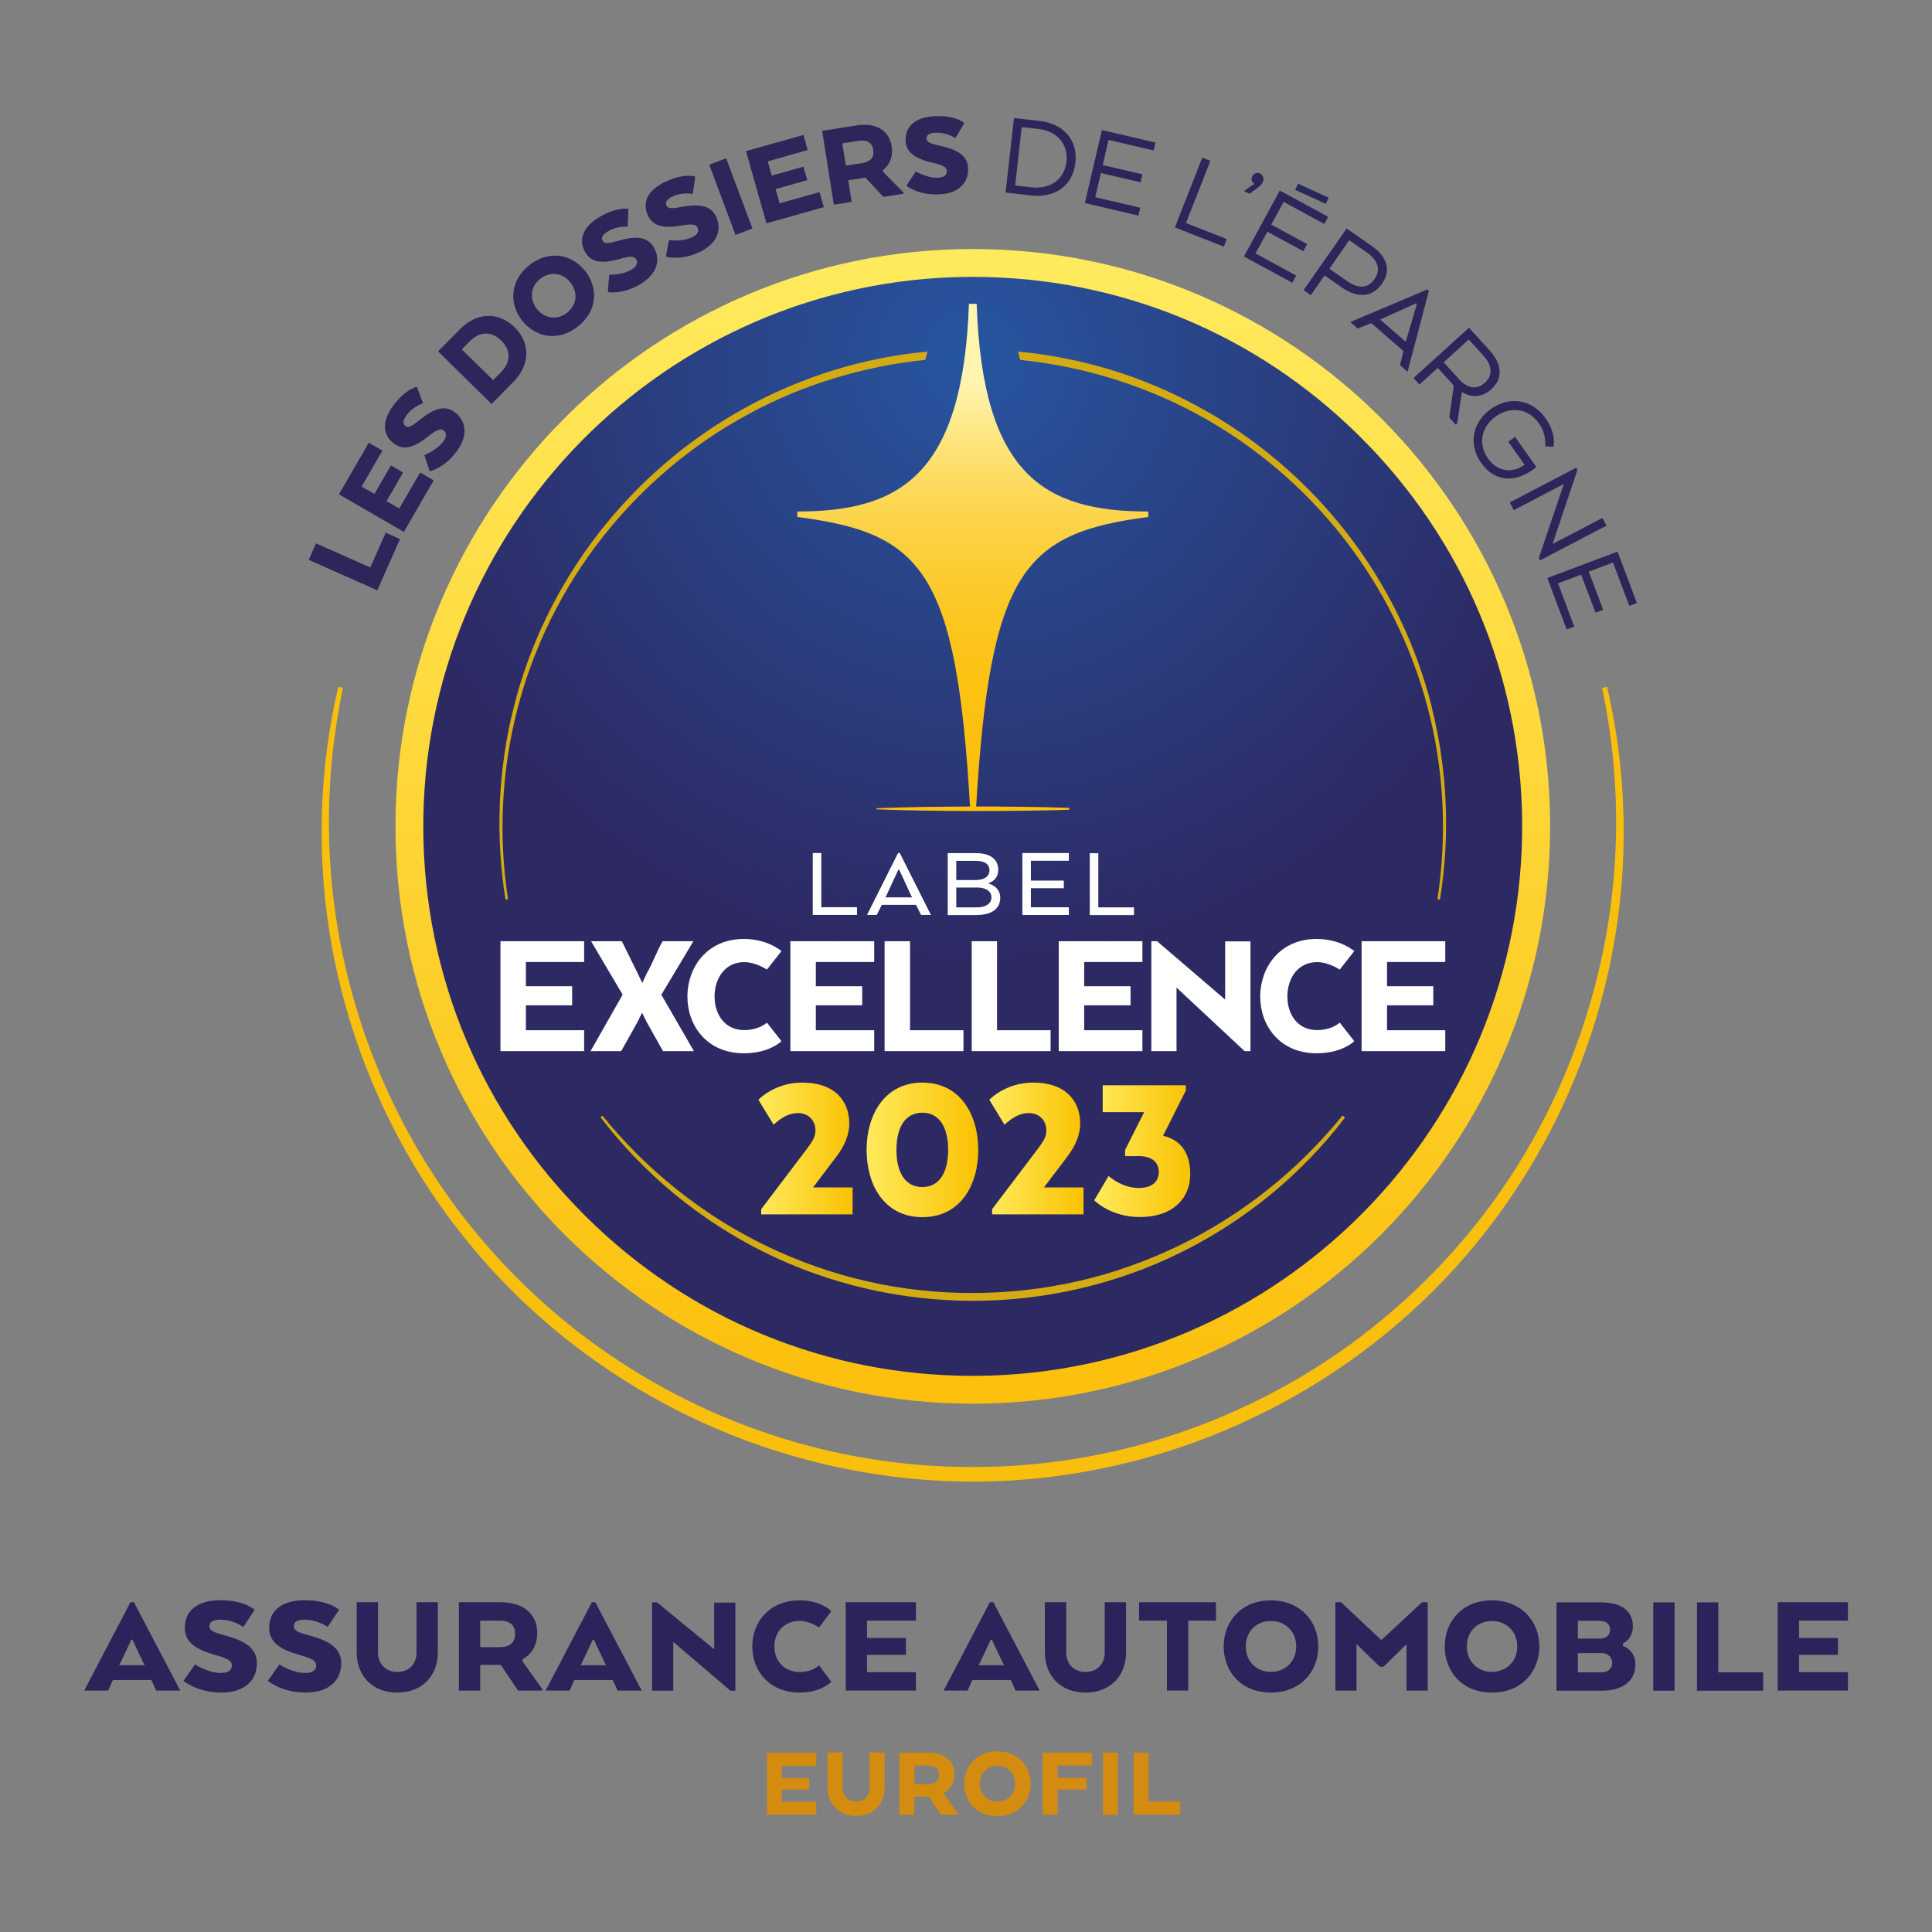 <?xml version="1.0" encoding="UTF-8"?>
<svg id="Calque_1" data-name="Calque 1" xmlns="http://www.w3.org/2000/svg" width="5.12cm" height="5.12cm" xmlns:xlink="http://www.w3.org/1999/xlink" viewBox="0 0 145 145">
  <rect x="0" y="0" width="145" height="145" fill="#808080" stroke="none"/>
  <defs>
    <linearGradient id="linear-gradient" x1="73.01" y1="19.88" x2="73.01" y2="103.69" gradientUnits="userSpaceOnUse">
      <stop offset="0" stop-color="#ffea5d"/>
      <stop offset="1" stop-color="#fcc00d"/>
    </linearGradient>
    <radialGradient id="radial-gradient" cx="73.01" cy="27.01" fx="73.01" fy="27.01" r="45.16" gradientUnits="userSpaceOnUse">
      <stop offset=".01" stop-color="#2755a0"/>
      <stop offset="1" stop-color="#2d2963"/>
    </radialGradient>
    <linearGradient id="linear-gradient-2" x1="73.01" y1="23.32" x2="73.01" y2="59.99" gradientUnits="userSpaceOnUse">
      <stop offset=".15" stop-color="#fff5af"/>
      <stop offset=".25" stop-color="#fee784"/>
      <stop offset=".35" stop-color="#fddb60"/>
      <stop offset=".46" stop-color="#fcd142"/>
      <stop offset=".57" stop-color="#fcc92a"/>
      <stop offset=".69" stop-color="#fcc419"/>
      <stop offset=".83" stop-color="#fcc110"/>
      <stop offset="1" stop-color="#fcc00d"/>
    </linearGradient>
    <linearGradient id="linear-gradient-3" x1="56.92" y1="86.19" x2="63.99" y2="86.19" gradientUnits="userSpaceOnUse">
      <stop offset="0" stop-color="#ffea5d"/>
      <stop offset="1" stop-color="#fac202"/>
    </linearGradient>
    <linearGradient id="linear-gradient-4" x1="65.04" y1="86.3" x2="73.42" y2="86.3" xlink:href="#linear-gradient-3"/>
    <linearGradient id="linear-gradient-5" x1="74.25" x2="81.32" xlink:href="#linear-gradient-3"/>
    <linearGradient id="linear-gradient-6" x1="82.13" y1="86.4" x2="89.34" y2="86.4" xlink:href="#linear-gradient-3"/>
  </defs>
  <g>
    <g>
      <path d="m116.34,62.02c0-23.93-19.4-43.33-43.33-43.33S29.68,38.09,29.68,62.02s19.4,43.33,43.33,43.33,43.33-19.4,43.33-43.33Z" style="fill: url(#linear-gradient); stroke-width: 0px;"/>
      <path d="m73,103.26c-10.95,0-21.27-4.25-29.04-11.97-7.78-7.72-12.11-18.01-12.19-28.97-.16-22.74,18.2-41.37,40.94-41.54h.3c10.95,0,21.27,4.25,29.04,11.97,7.78,7.72,12.11,18.01,12.19,28.97.16,22.74-18.2,41.37-40.94,41.54h-.3Z" style="fill: url(#radial-gradient); stroke-width: 0px;"/>
    </g>
    <path d="m65.79,60.66c.6-.03,1.2-.04,1.81-.06l1.81-.04c1.2-.02,2.41-.02,3.61-.03,1.2,0,2.41,0,3.61.02l1.81.03c.6.02,1.2.03,1.81.05v.14c-.6.03-1.2.04-1.81.05l-1.81.03c-1.2.02-2.41.01-3.61.02-1.2-.01-2.41-.01-3.61-.03l-1.81-.04c-.6-.02-1.2-.03-1.81-.06v-.09Z" style="fill: #fcc00d; stroke-width: 0px;"/>
    <g>
      <path d="m45.22,83.74c1.68,2.07,3.58,3.96,5.66,5.6,2.08,1.65,4.34,3.07,6.74,4.22,2.39,1.14,4.91,2.03,7.49,2.61,2.58.59,5.24.88,7.88.87,2.65,0,5.3-.29,7.89-.88,2.59-.58,5.1-1.48,7.49-2.62,2.39-1.15,4.65-2.57,6.73-4.22,2.09-1.65,3.98-3.54,5.66-5.6l.19.15c-1.62,2.13-3.51,4.07-5.58,5.78-2.08,1.7-4.35,3.17-6.77,4.36-4.83,2.39-10.22,3.62-15.6,3.62-5.39-.01-10.78-1.24-15.6-3.63-2.41-1.19-4.68-2.66-6.76-4.37-2.07-1.71-3.95-3.65-5.57-5.78l.15-.12Z" style="fill: #d3ac14; stroke-width: 0px;"/>
      <g>
        <path d="m69.61,26.39c-2.36.21-4.7.68-6.97,1.37-2.33.72-4.59,1.67-6.72,2.85-4.27,2.35-8.04,5.59-11.02,9.44-2.98,3.85-5.16,8.31-6.34,13.02-1.19,4.71-1.39,9.66-.62,14.45l.19-.03c-.74-4.77-.49-9.68.72-14.34,1.21-4.66,3.4-9.06,6.38-12.84,2.97-3.78,6.72-6.95,10.94-9.23,4.1-2.22,8.64-3.6,13.28-4.07.06-.21.11-.42.16-.62Z" style="fill: #d3ac14; stroke-width: 0px;"/>
        <path d="m107.46,53.07c-1.18-4.71-3.36-9.17-6.34-13.02-2.98-3.85-6.75-7.09-11.02-9.44-2.13-1.18-4.39-2.14-6.72-2.85-2.27-.69-4.61-1.16-6.97-1.37.05.2.1.41.16.62,4.63.48,9.17,1.85,13.27,4.07,4.22,2.28,7.97,5.45,10.94,9.23,2.97,3.78,5.17,8.18,6.38,12.84,1.22,4.66,1.46,9.57.72,14.34l.19.03c.78-4.79.57-9.74-.62-14.45Z" style="fill: #d3ac14; stroke-width: 0px;"/>
      </g>
    </g>
    <path d="m61,68.67v-4.65h.64v4.07h2.68v.58h-3.33Zm6.4-4.65h.13l2.34,4.65h-.74l-.38-.76h-2.57l-.38.76h-.73l2.33-4.65Zm.1,1.26h-.08l-.92,1.99-.05.08h2.01l-.05-.08-.92-1.99Zm5.83,3.4h-2.2v-4.65h2.11c1.05,0,1.68.43,1.68,1.26,0,.49-.27.83-.7.98v.05c.5.15.85.51.85,1.05,0,.88-.71,1.3-1.75,1.3Zm-.1-4.07h-1.46v1.44h1.46c.63,0,1.03-.28,1.03-.72,0-.5-.38-.72-1.03-.72Zm-1.46,2v1.49h1.58c.59,0,1.06-.26,1.06-.76,0-.46-.43-.71-.99-.73h-1.64Zm8.07.05h-2.47v1.43h2.85v.58h-3.49v-4.65h3.49v.58h-2.85v1.49h2.47v.57Zm1.95,2.02v-4.65h.64v4.07h2.68v.58h-3.33Z" style="fill: #fff; stroke-width: 0px;"/>
    <g>
      <polygon points="42.94 75.45 39.47 75.45 39.47 77.32 43.84 77.32 43.84 78.89 37.56 78.89 37.56 70.64 43.84 70.64 43.84 72.2 39.47 72.2 39.47 74.02 42.94 74.02 42.94 75.45" style="fill: #fff; stroke-width: 0px;"/>
      <path d="m49.63,74.65l2.45,4.24h-2.32l-1.24-2.21-.33-.67c-.09.16-.24.48-.33.67l-1.24,2.21h-2.3l2.41-4.24-2.37-4.01h2.31l1.2,2.43.33.7c.09-.17.24-.51.33-.7.41-.69.79-1.73,1.2-2.43h2.31l-2.4,4.01Z" style="fill: #fff; stroke-width: 0px;"/>
      <polygon points="66.39 78.89 66.39 70.64 68.3 70.64 68.3 77.32 72.31 77.32 72.31 78.89 66.39 78.89" style="fill: #fff; stroke-width: 0px;"/>
      <polygon points="72.93 78.89 72.93 70.64 74.83 70.64 74.83 77.32 78.85 77.32 78.85 78.89 72.93 78.89" style="fill: #fff; stroke-width: 0px;"/>
      <polygon points="93.85 78.89 93.41 78.89 88.3 74.12 88.3 78.89 86.41 78.89 86.41 70.64 86.84 70.64 91.95 75.02 91.95 70.65 93.85 70.65 93.85 78.89" style="fill: #fff; stroke-width: 0px;"/>
      <path d="m101.64,78.14s-.88.91-2.82.91c-2.81,0-4.24-2.11-4.24-4.26s1.44-4.32,4.24-4.32c1.79,0,2.82.91,2.82.91l-1.09,1.39s-.82-.56-1.7-.56c-1.5,0-2.23,1.28-2.23,2.58s.73,2.52,2.23,2.52c1.12,0,1.7-.56,1.7-.56l1.09,1.39Z" style="fill: #fff; stroke-width: 0px;"/>
      <polygon points="107.57 75.45 104.1 75.45 104.1 77.32 108.47 77.32 108.47 78.89 102.19 78.89 102.19 70.64 108.47 70.64 108.47 72.2 104.1 72.2 104.1 74.02 107.57 74.02 107.57 75.45" style="fill: #fff; stroke-width: 0px;"/>
      <polygon points="84.85 75.45 81.37 75.45 81.37 77.32 85.74 77.32 85.74 78.89 79.46 78.89 79.46 70.64 85.74 70.64 85.74 72.2 81.37 72.2 81.37 74.02 84.85 74.02 84.85 75.45" style="fill: #fff; stroke-width: 0px;"/>
      <polygon points="64.71 75.45 61.23 75.45 61.23 77.32 65.61 77.32 65.61 78.89 59.32 78.89 59.32 70.64 65.61 70.64 65.61 72.2 61.23 72.2 61.23 74.02 64.71 74.02 64.71 75.45" style="fill: #fff; stroke-width: 0px;"/>
      <path d="m58.65,78.14s-.88.91-2.82.91c-2.81,0-4.24-2.11-4.24-4.26s1.44-4.32,4.24-4.32c1.79,0,2.82.91,2.82.91l-1.09,1.39s-.82-.56-1.7-.56c-1.5,0-2.23,1.28-2.23,2.58s.73,2.52,2.23,2.52c1.12,0,1.7-.56,1.7-.56l1.09,1.39Z" style="fill: #fff; stroke-width: 0px;"/>
    </g>
    <path d="m73.3,22.8h-.58c-.45,12.85-5.17,15.59-12.88,15.59v.41c9.36,1.21,11.96,3.99,12.97,21.92h.44c1.05-17.82,3.58-20.71,12.93-21.92v-.41c-7.8,0-12.44-2.74-12.88-15.59Z" style="fill: url(#linear-gradient-2); stroke-width: 0px;"/>
    <g>
      <g>
        <path d="m28.31,44.3l-5.14-2.28.55-1.24,4.07,1.81,1.16-2.61,1.07.48-1.71,3.86Z" style="fill: #2c265b; stroke-width: 0px;"/>
        <path d="m30.25,35.47l-1.24,2.14.96.55,1.56-2.7,1.02.59-2.24,3.87-4.87-2.82,2.24-3.87,1.02.59-1.56,2.7.96.55,1.24-2.14.93.54Z" style="fill: #2c265b; stroke-width: 0px;"/>
        <path d="m31.85,34.15s.92-.34,1.41-1c.3-.42.24-.69.04-.84-.23-.17-.47-.1-1.17.45-1.01.79-1.8,1.09-2.55.54-.82-.6-.98-1.62-.07-2.85.93-1.27,1.78-1.42,1.78-1.42l.46,1.24s-.74.21-1.24.9c-.32.43-.27.67-.08.8.23.17.47.02,1.05-.44,1.06-.86,1.88-1.16,2.64-.6.82.6,1.08,1.68.17,2.93-.95,1.29-2.04,1.51-2.04,1.51l-.4-1.21Z" style="fill: #2c265b; stroke-width: 0px;"/>
        <path d="m38.53,28.66l-1.64,1.66-4.01-3.95,1.64-1.66c1.32-1.34,2.95-1.28,4.1-.15,1.15,1.13,1.23,2.76-.09,4.1Zm-3.86-2.43l2.34,2.3.61-.62c.68-.69.78-1.58,0-2.35-.77-.76-1.66-.65-2.35.04l-.61.62Z" style="fill: #2c265b; stroke-width: 0px;"/>
        <path d="m39.18,24.05c-.99-1.27-.91-3.01.56-4.16,1.49-1.16,3.19-.81,4.19.46.99,1.27.91,3.01-.58,4.17-1.47,1.15-3.18.8-4.17-.47Zm3.64-2.84c-.6-.77-1.55-.85-2.27-.29-.7.55-.86,1.49-.26,2.26.6.77,1.55.85,2.26.3.72-.56.87-1.5.27-2.27Z" style="fill: #2c265b; stroke-width: 0px;"/>
        <path d="m45.7,20.62s.98.04,1.69-.38c.44-.27.49-.55.36-.77-.15-.25-.4-.28-1.25-.03-1.24.34-2.08.31-2.56-.48-.53-.88-.28-1.87,1.03-2.66,1.35-.81,2.19-.62,2.19-.62l-.05,1.33s-.76-.09-1.49.36c-.46.28-.5.51-.38.71.15.24.43.2,1.14,0,1.31-.39,2.18-.34,2.67.46.53.87.35,1.97-.97,2.77-1.37.83-2.46.61-2.46.61l.1-1.27Z" style="fill: #2c265b; stroke-width: 0px;"/>
        <path d="m50.2,18.02s.97.15,1.72-.2c.47-.22.55-.49.44-.72-.12-.26-.36-.32-1.24-.17-1.27.21-2.1.09-2.49-.75-.43-.93-.08-1.89,1.31-2.54,1.43-.67,2.24-.39,2.24-.39l-.19,1.31s-.75-.17-1.52.19c-.48.23-.55.46-.45.67.12.25.4.25,1.13.11,1.34-.25,2.21-.11,2.6.74.43.93.14,1.99-1.26,2.65-1.45.68-2.51.34-2.51.34l.23-1.26Z" style="fill: #2c265b; stroke-width: 0px;"/>
        <path d="m56.47,17.15l-1.27.48-1.97-5.27,1.27-.48,1.97,5.27Z" style="fill: #2c265b; stroke-width: 0px;"/>
        <path d="m60.59,13.52l-2.38.67.3,1.07,3-.84.32,1.13-4.31,1.21-1.53-5.42,4.31-1.21.32,1.13-3,.85.3,1.07,2.38-.67.29,1.03Z" style="fill: #2c265b; stroke-width: 0px;"/>
        <path d="m61.69,9.82l2.62-.41c1.41-.22,2.42.36,2.61,1.57.12.78-.14,1.39-.66,1.8l.02.12,1.53,1.55v.09s-1.51.24-1.51.24l-1.35-1.45-1.29.2.26,1.62-1.34.21-.88-5.56Zm2.75.75l-1.22.19.26,1.67,1.23-.19c.62-.1.92-.43.83-.99-.08-.54-.48-.78-1.1-.68Z" style="fill: #2c265b; stroke-width: 0px;"/>
        <path d="m68.72,12.86s.84.51,1.66.48c.52-.02.69-.24.68-.5-.01-.29-.22-.43-1.08-.63-1.25-.3-1.97-.73-2.01-1.65-.04-1.02.66-1.77,2.19-1.84,1.57-.07,2.22.51,2.22.51l-.68,1.14s-.63-.44-1.48-.41c-.53.02-.69.21-.68.44.01.28.28.38,1,.54,1.34.29,2.08.75,2.12,1.69.04,1.02-.63,1.89-2.18,1.96-1.6.07-2.45-.65-2.45-.65l.7-1.07Z" style="fill: #2c265b; stroke-width: 0px;"/>
        <path d="m77.41,14.67l-1.94-.22.63-5.59,1.94.22c1.77.2,2.86,1.42,2.67,3.13-.19,1.72-1.52,2.66-3.3,2.46Zm-.73-5.13l-.49,4.38,1.25.14c1.33.15,2.45-.55,2.6-1.93.15-1.38-.78-2.31-2.11-2.45l-1.25-.14Z" style="fill: #2c265b; stroke-width: 0px;"/>
        <path d="m85.6,13.68l-2.98-.69-.42,1.81,3.38.79-.14.59-4.02-.94,1.28-5.48,4.02.94-.14.59-3.38-.79-.44,1.89,2.98.69-.14.59Z" style="fill: #2c265b; stroke-width: 0px;"/>
        <path d="m88.18,17.07l2.05-5.24.61.24-1.83,4.67,3.06,1.2-.22.57-3.67-1.44Z" style="fill: #2c265b; stroke-width: 0px;"/>
        <path d="m94.56,13.02c.23.1.34.37.23.61-.1.22-.21.32-.37.44l-.64.47-.42-.19.57-.42c.11-.08.19-.1.19-.1l.02-.03c-.19-.12-.26-.33-.16-.55.1-.23.36-.33.59-.23Z" style="fill: #2c265b; stroke-width: 0px;"/>
        <path d="m97.81,18.85l-2.69-1.46-.89,1.63,3.05,1.66-.29.54-3.63-1.97,2.69-4.95,3.63,1.97-.29.54-3.05-1.66-.93,1.71,2.69,1.46-.29.54Z" style="fill: #2c265b; stroke-width: 0px;"/>
        <path d="m101.07,17.15l1.89,1.32c1.15.8,1.46,1.82.76,2.82-.73,1.05-1.85,1.09-2.99.3l-1.32-.92-1.03,1.48-.54-.38,3.22-4.61Zm1.53,1.81l-1.34-.93-1.49,2.14,1.34.93c.79.55,1.53.6,2.06-.17.5-.72.21-1.42-.57-1.97Z" style="fill: #2c265b; stroke-width: 0px;"/>
        <path d="m107.13,21.73l.11.1-1.6,6.07-.57-.49.26-1.06-2.41-2.1-1.02.41-.56-.49,5.77-2.44Zm-.79,1.08l-.06-.05-2.61,1.19-.09.03,1.93,1.68.02-.09.81-2.76Z" style="fill: #2c265b; stroke-width: 0px;"/>
        <path d="m110.24,24.59l1.55,1.7c.95,1.04,1.03,2.11.13,2.93-.69.62-1.49.64-2.19.21l-.02.02-.34,2.31-.12.11-.48-.53.34-2.4-1.2-1.33-1.38,1.25-.44-.49,4.17-3.78Zm1.09,2.1l-1.1-1.21-1.88,1.71,1.15,1.27c.59.65,1.3.85,1.94.27.65-.59.53-1.33-.11-2.04Z" style="fill: #2c265b; stroke-width: 0px;"/>
        <path d="m113.71,32.79l1.6,2.27-.32.23c-1.4.98-2.87.81-3.82-.54-1.03-1.47-.61-3.11.73-4.06,1.36-.96,3.07-.76,4.1.71.83,1.17.59,2.13.59,2.13l-.63-.03s.16-.85-.47-1.74c-.81-1.15-2.17-1.25-3.21-.52-1.04.73-1.42,2.01-.61,3.16.67.95,1.75,1.17,2.7.52l.05-.04-1.22-1.73.5-.35Z" style="fill: #2c265b; stroke-width: 0px;"/>
        <path d="m115.58,42.06l-.09-.17,1.88-5.57-3.76,1.97-.3-.58,4.99-2.61.09.17-1.87,5.56,3.75-1.96.3.58-4.99,2.61Z" style="fill: #2c265b; stroke-width: 0px;"/>
        <path d="m119.75,45.99l-1.08-2.86-1.74.65,1.22,3.25-.57.21-1.45-3.86,5.27-1.98,1.45,3.86-.57.21-1.22-3.25-1.82.68,1.08,2.86-.57.22Z" style="fill: #2c265b; stroke-width: 0px;"/>
      </g>
      <rect x="98.2" y="13.27" width=".51" height="2.53" transform="translate(44.26 98.01) rotate(-65.4)" style="fill: #29285a; stroke-width: 0px;"/>
    </g>
  </g>
  <path d="m120.59,51.55l-.35.08c.74,3.53,1.1,7.14,1.05,10.74-.05,3.6-.5,7.19-1.35,10.68-1.68,6.99-4.91,13.6-9.43,19.16-2.26,2.78-4.83,5.31-7.64,7.53-2.81,2.22-5.87,4.12-9.11,5.66-6.46,3.09-13.62,4.72-20.77,4.7-7.16.02-14.31-1.61-20.77-4.7-3.23-1.54-6.29-3.45-9.11-5.66-2.81-2.22-5.38-4.75-7.64-7.53-4.52-5.57-7.75-12.17-9.43-19.16-.85-3.49-1.3-7.08-1.35-10.68-.05-3.6.31-7.2,1.05-10.74l-.35-.08c-1.66,7.08-1.66,14.55-.04,21.65,1.63,7.11,4.85,13.86,9.41,19.57,4.54,5.73,10.43,10.38,17.02,13.55,6.59,3.18,13.9,4.87,21.22,4.88,7.32,0,14.63-1.7,21.22-4.88,6.59-3.17,12.48-7.82,17.02-13.55,4.56-5.72,7.78-12.47,9.41-19.57,1.62-7.11,1.62-14.58-.04-21.65Z" style="fill: #f9bf0d; stroke-width: 0px;"/>
  <g>
    <path d="m9.78,120.25h.27l3.48,6.63h-1.81l-.36-.79h-2.89l-.35.79h-1.8l3.47-6.63Zm.17,2.81h-.09l-.82,1.74-.1.18h1.92l-.1-.18-.82-1.74Z" style="fill: #2a245b; stroke-width: 0px;"/>
    <path d="m14.64,124.92s.96.64,1.93.64c.61,0,.83-.25.83-.55,0-.34-.23-.52-1.24-.8-1.46-.41-2.29-.95-2.29-2.05,0-1.2.86-2.06,2.66-2.06s2.59.71,2.59.71l-.86,1.3s-.72-.55-1.72-.55c-.63,0-.82.21-.82.49,0,.33.31.46,1.15.69,1.56.41,2.41.98,2.41,2.09,0,1.21-.84,2.2-2.66,2.2s-2.85-.88-2.85-.88l.87-1.23Z" style="fill: #2a245b; stroke-width: 0px;"/>
    <path d="m20.97,124.92s.96.64,1.93.64c.61,0,.83-.25.83-.55,0-.34-.23-.52-1.24-.8-1.46-.41-2.29-.95-2.29-2.05,0-1.2.86-2.06,2.66-2.06s2.59.71,2.59.71l-.86,1.3s-.72-.55-1.72-.55c-.63,0-.82.21-.82.49,0,.33.31.46,1.15.69,1.56.41,2.41.98,2.41,2.09,0,1.21-.84,2.2-2.66,2.2s-2.85-.88-2.85-.88l.87-1.23Z" style="fill: #2a245b; stroke-width: 0px;"/>
    <path d="m26.77,124.02v-3.77h1.6v3.77c0,.76.48,1.46,1.45,1.46s1.44-.69,1.44-1.46v-3.77h1.6v3.77c0,1.71-1.14,3.01-3.04,3.01s-3.05-1.29-3.05-3.01Z" style="fill: #2a245b; stroke-width: 0px;"/>
    <path d="m34.44,120.25h3.13c1.68,0,2.75.86,2.75,2.31,0,.93-.42,1.59-1.11,1.98v.14l1.49,2.09v.11h-1.82l-1.3-1.93h-1.54v1.93h-1.6v-6.63Zm3.06,1.38h-1.46v1.99h1.47c.74,0,1.15-.33,1.15-1s-.42-.99-1.16-.99Z" style="fill: #2a245b; stroke-width: 0px;"/>
    <path d="m44.41,120.25h.27l3.48,6.63h-1.81l-.36-.79h-2.89l-.35.79h-1.8l3.47-6.63Zm.17,2.81h-.09l-.82,1.74-.1.18h1.92l-.1-.18-.82-1.74Z" style="fill: #2a245b; stroke-width: 0px;"/>
    <path d="m55.18,126.89h-.36l-4.29-3.66v3.66h-1.59v-6.63h.37l4.29,3.52v-3.5h1.59v6.62Z" style="fill: #2a245b; stroke-width: 0px;"/>
    <path d="m62.39,126.22s-.74.81-2.37.81c-2.22,0-3.56-1.56-3.56-3.46s1.34-3.46,3.56-3.46c1.64,0,2.37.81,2.37.81l-.92,1.23s-.69-.5-1.43-.5c-1.13,0-1.92.77-1.92,1.92s.8,1.92,1.92,1.92c.94,0,1.43-.5,1.43-.5l.92,1.23Z" style="fill: #2a245b; stroke-width: 0px;"/>
    <path d="m67.99,124.2h-2.92v1.3h3.67v1.38h-5.27v-6.63h5.27v1.38h-3.67v1.3h2.92v1.26Z" style="fill: #2a245b; stroke-width: 0px;"/>
    <path d="m74.28,120.25h.27l3.48,6.63h-1.81l-.36-.79h-2.89l-.35.79h-1.8l3.47-6.63Zm.17,2.81h-.09l-.82,1.74-.1.18h1.92l-.1-.18-.82-1.74Z" style="fill: #2a245b; stroke-width: 0px;"/>
    <path d="m78.42,124.02v-3.77h1.6v3.77c0,.76.48,1.46,1.45,1.46s1.44-.69,1.44-1.46v-3.77h1.6v3.77c0,1.71-1.14,3.01-3.04,3.01s-3.05-1.29-3.05-3.01Z" style="fill: #2a245b; stroke-width: 0px;"/>
    <path d="m85.49,120.25h5.77v1.38h-2.08v5.25h-1.6v-5.25h-2.09v-1.38Z" style="fill: #2a245b; stroke-width: 0px;"/>
    <path d="m91.84,123.57c0-1.9,1.34-3.46,3.54-3.46s3.56,1.56,3.56,3.46-1.34,3.46-3.56,3.46-3.54-1.56-3.54-3.46Zm5.44,0c0-1.15-.83-1.91-1.9-1.91s-1.88.76-1.88,1.91.83,1.91,1.88,1.91,1.9-.76,1.9-1.91Z" style="fill: #2a245b; stroke-width: 0px;"/>
    <path d="m105.56,123.4l-1.72,1.69h-.28l-1.75-1.7v3.49h-1.59v-6.63h.43l3.02,2.84,3.06-2.84h.42v6.63h-1.59v-3.48Z" style="fill: #2a245b; stroke-width: 0px;"/>
    <path d="m108.43,123.57c0-1.9,1.34-3.46,3.54-3.46s3.56,1.56,3.56,3.46-1.34,3.46-3.56,3.46-3.54-1.56-3.54-3.46Zm5.44,0c0-1.15-.83-1.91-1.9-1.91s-1.88.76-1.88,1.91.83,1.91,1.88,1.91,1.9-.76,1.9-1.91Z" style="fill: #2a245b; stroke-width: 0px;"/>
    <path d="m120.18,126.89h-3.36v-6.63h3.31c1.63,0,2.42.69,2.42,1.81,0,.54-.25,1.04-.74,1.27v.19c.59.22.93.75.93,1.38,0,1.24-.93,1.98-2.55,1.98Zm-.09-5.25h-1.67v1.34h1.66c.52,0,.76-.31.76-.67s-.24-.66-.75-.66Zm-1.67,2.43v1.44h1.81c.5,0,.77-.34.77-.71s-.28-.73-.78-.73h-1.8Z" style="fill: #2a245b; stroke-width: 0px;"/>
    <path d="m125.68,126.89h-1.6v-6.63h1.6v6.63Z" style="fill: #2a245b; stroke-width: 0px;"/>
    <path d="m127.36,126.89v-6.63h1.6v5.25h3.37v1.38h-4.98Z" style="fill: #2a245b; stroke-width: 0px;"/>
    <path d="m137.94,124.2h-2.92v1.3h3.67v1.38h-5.27v-6.63h5.27v1.38h-3.67v1.3h2.92v1.26Z" style="fill: #2a245b; stroke-width: 0px;"/>
    <path d="m60.73,134.31h-2.05v.92h2.58v.97h-3.7v-4.65h3.7v.97h-2.58v.92h2.05v.88Z" style="fill: #d38c0f; stroke-width: 0px;"/>
    <path d="m62.12,134.18v-2.65h1.12v2.65c0,.54.33,1.02,1.02,1.02s1.01-.48,1.01-1.02v-2.65h1.12v2.65c0,1.2-.8,2.11-2.13,2.11s-2.14-.91-2.14-2.11Z" style="fill: #d38c0f; stroke-width: 0px;"/>
    <path d="m67.5,131.54h2.2c1.18,0,1.93.61,1.93,1.62,0,.65-.29,1.12-.78,1.39v.1l1.05,1.47v.08h-1.28l-.92-1.36h-1.08v1.36h-1.12v-4.65Zm2.15.97h-1.02v1.4h1.03c.52,0,.81-.23.81-.7s-.29-.7-.81-.7Z" style="fill: #d38c0f; stroke-width: 0px;"/>
    <path d="m72.37,133.87c0-1.33.94-2.43,2.48-2.43s2.5,1.09,2.5,2.43-.94,2.43-2.5,2.43-2.48-1.09-2.48-2.43Zm3.82,0c0-.81-.58-1.34-1.33-1.34s-1.32.54-1.32,1.34.58,1.34,1.32,1.34,1.33-.54,1.33-1.34Z" style="fill: #d38c0f; stroke-width: 0px;"/>
    <path d="m78.25,131.54h3.7v.97h-2.58v.92h2.18v.88h-2.18v1.88h-1.12v-4.65Z" style="fill: #d38c0f; stroke-width: 0px;"/>
    <path d="m83.9,136.19h-1.12v-4.65h1.12v4.65Z" style="fill: #d38c0f; stroke-width: 0px;"/>
    <path d="m85.08,136.19v-4.65h1.12v3.68h2.37v.97h-3.49Z" style="fill: #d38c0f; stroke-width: 0px;"/>
  </g>
  <g>
    <path d="m57.13,90.75l3.41-4.5c.49-.66.66-.95.66-1.42,0-.71-.51-1.29-1.29-1.29s-1.32.4-1.85.87l-1.14-1.87s1.2-1.29,3.29-1.29c2.48,0,3.53,1.42,3.53,3.07,0,.87-.36,1.68-.96,2.48l-1.76,2.32h2.97v2.02h-6.86v-.39Z" style="fill: url(#linear-gradient-3); stroke-width: 0px;"/>
    <path d="m65.04,86.3c0-2.66,1.37-5.05,4.19-5.05s4.19,2.39,4.19,5.05-1.35,5.05-4.19,5.05-4.19-2.39-4.19-5.05Zm6.12,0c0-1.68-.65-2.79-1.94-2.79s-1.94,1.11-1.94,2.79.65,2.79,1.94,2.79,1.94-1.11,1.94-2.79Z" style="fill: url(#linear-gradient-4); stroke-width: 0px;"/>
    <path d="m74.46,90.75l3.41-4.5c.49-.66.66-.95.66-1.42,0-.71-.51-1.29-1.29-1.29s-1.32.4-1.85.87l-1.14-1.87s1.2-1.29,3.29-1.29c2.48,0,3.53,1.42,3.53,3.07,0,.87-.36,1.68-.96,2.48l-1.76,2.32h2.97v2.02h-6.86v-.39Z" style="fill: url(#linear-gradient-5); stroke-width: 0px;"/>
    <path d="m84.44,86.78v-.47l1.43-2.84h-3.11v-2.02h6.24v.39l-1.71,3.4c1.43.34,2.04,1.4,2.04,2.89,0,1.69-1.17,3.21-3.8,3.21-2.12,0-3.33-1.18-3.41-1.26.38-.61.71-1.21,1.08-1.82,0,0,.99.9,2.25.9,1.13,0,1.52-.57,1.52-1.21s-.44-1.18-1.47-1.18h-1.07Z" style="fill: url(#linear-gradient-6); stroke-width: 0px;"/>
  </g>
</svg>